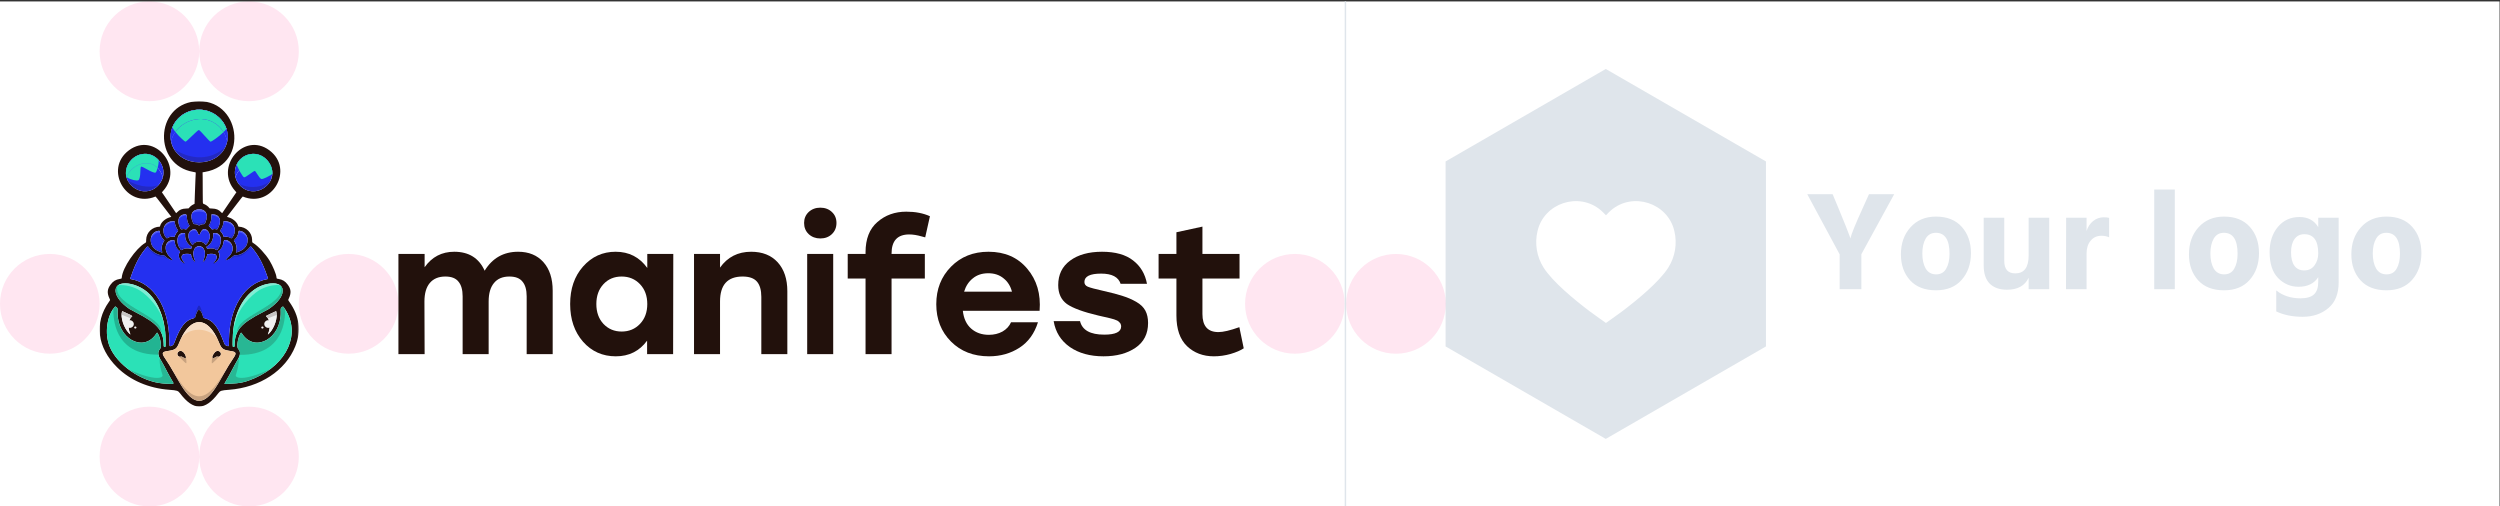 <svg width="1703" height="345" viewBox="0 0 1703 345" fill="none" xmlns="http://www.w3.org/2000/svg">
<rect x="0" y="0" width="1703" height="345" fill="#333333" stroke="none"/>
<rect width="1702.7" height="344" transform="translate(0 0.981)" fill="white"/>
<g clip-path="url(#clip0_3854_1495)">
<mask id="mask0_3854_1495" style="mask-type:luminance" maskUnits="userSpaceOnUse" x="67" y="68" width="137" height="210">
<path d="M203.556 68.932H67.852V277.031H203.556V68.932Z" fill="white"/>
</mask>
<g mask="url(#mask0_3854_1495)">
<path fill-rule="evenodd" clip-rule="evenodd" d="M132.835 69.078C105.345 71.79 104.377 112.545 131.695 117.106C132.932 117.313 133.324 117.421 133.353 117.565C133.373 117.669 133.274 119.724 133.132 122.132C132.99 124.54 132.811 129.276 132.734 132.655C132.658 136.034 132.568 138.818 132.535 138.843C132.502 138.867 132.056 139.092 131.543 139.345C130.583 139.817 129.319 140.855 128.812 141.589C128.527 142.001 128.527 142.001 126.778 142.058C124.017 142.148 122.334 142.824 120.806 144.456C120.382 144.909 119.995 145.229 119.943 145.17C119.891 145.11 118.298 142.76 116.402 139.948C114.506 137.135 112.354 133.969 111.618 132.91L110.282 130.986L111.066 130.116C125.694 113.886 105.24 89.442 87.847 102.367C70.535 115.232 86.051 142.22 105.957 133.864C106.039 133.83 107.517 135.681 109.454 138.244C111.3 140.685 113.605 143.695 114.577 144.933C115.549 146.171 116.426 147.307 116.527 147.459C116.733 147.77 116.799 147.725 115.686 148.031C112.598 148.88 109.688 151.446 109.111 153.827C109.035 154.14 108.911 154.397 108.835 154.4C103.618 154.538 99.626 158.418 99.569 163.405C99.55 165.101 99.55 165.101 98.84 165.524C92.373 169.367 83.6 182.26 82.974 188.841C82.882 189.814 82.918 189.782 81.638 190C78.751 190.494 77.064 191.538 75.286 193.932C73.034 196.964 72.826 199.571 74.543 203.251C75.125 204.498 75.157 204.277 74.198 205.631C64.058 219.935 66.17 236.721 79.813 250.244C88.735 259.09 101.26 264.481 115.302 265.522C120.664 265.919 121.277 266.123 122.658 267.943C131.739 279.919 139.576 279.919 148.657 267.943C150.038 266.123 150.651 265.919 156.013 265.522C177.002 263.967 194.562 252.446 201.144 235.91C205.34 225.371 204.008 215.366 197.114 205.621C196.158 204.269 196.19 204.496 196.772 203.251C198.489 199.571 198.281 196.964 196.029 193.932C194.251 191.538 192.564 190.494 189.676 190C188.396 189.782 188.434 189.814 188.341 188.841C188.136 186.683 185.829 181.145 183.628 177.525C180.923 173.076 175.669 167.422 172.475 165.524C171.765 165.101 171.765 165.101 171.746 163.405C171.689 158.418 167.697 154.538 162.48 154.4C162.404 154.397 162.28 154.14 162.204 153.827C161.627 151.446 158.717 148.88 155.629 148.031C154.516 147.725 154.582 147.77 154.788 147.459C154.888 147.307 155.766 146.171 156.738 144.933C157.71 143.695 160.015 140.685 161.861 138.244C163.798 135.681 165.276 133.83 165.358 133.864C185.264 142.22 200.78 115.232 183.468 102.367C166.075 89.442 145.621 113.886 160.249 130.116L161.033 130.986L159.697 132.91C158.961 133.969 156.809 137.135 154.913 139.948C153.017 142.76 151.424 145.11 151.372 145.17C151.32 145.229 150.933 144.909 150.509 144.456C148.981 142.824 147.298 142.148 144.537 142.058C142.788 142.001 142.788 142.001 142.507 141.595C141.772 140.532 140.076 139.324 138.705 138.886C138.09 138.69 138.09 138.69 138.105 131.471C138.113 127.5 138.092 122.705 138.059 120.815L137.999 117.378L139.62 117.107C170.345 111.968 163.853 66.018 132.835 69.078ZM132.08 75.027C121.539 76.934 114.612 86.694 116.503 96.246C116.639 96.935 116.821 97.622 117.051 98.306C122.559 114.675 148.756 114.675 154.263 98.306C154.496 97.615 154.68 96.923 154.818 96.233C157.231 84.135 145.41 72.615 132.08 75.027ZM96.688 104.992C88.903 106.433 84.296 114.343 86.216 121.05C86.585 122.34 87.195 123.585 88.07 124.731C94.263 132.839 105.415 132.021 110.009 123.122C110.411 122.343 110.719 121.549 110.938 120.751C113.26 112.308 105.759 103.312 96.688 104.992ZM170.443 104.999C162.677 106.388 158.653 113.977 160.387 120.739C160.966 122.999 162.189 125.167 164.13 126.98C169.714 132.195 178.316 131.183 183.245 124.731C184.121 123.583 184.728 122.356 185.097 121.094C187.491 112.915 179.859 103.314 170.443 104.999ZM134.351 142.749C130.551 143.421 129.324 146.943 131.345 151.376C131.947 152.696 131.947 152.696 132.871 152.705C133.701 152.714 133.89 152.763 134.726 153.186C135.657 153.657 135.657 153.657 136.589 153.186C137.425 152.763 137.614 152.714 138.444 152.705C139.368 152.696 139.368 152.696 139.969 151.376C142.449 145.932 139.754 141.795 134.351 142.749ZM124.603 146.234C121.49 147.065 120.591 150.848 122.566 154.812C123.384 156.453 123.222 156.324 124.212 156.12C124.853 155.987 125.207 155.973 125.647 156.063C127.09 156.357 126.913 156.405 127.525 155.556C127.829 155.134 128.334 154.575 128.648 154.312C129.219 153.835 129.219 153.835 128.843 153.253C127.815 151.666 127.382 150.143 127.285 147.766C127.212 145.977 126.687 145.677 124.603 146.234ZM144.03 147.752C143.933 150.144 143.502 151.663 142.472 153.253C142.096 153.835 142.096 153.835 142.667 154.312C142.981 154.575 143.486 155.134 143.79 155.556C144.402 156.405 144.225 156.357 145.668 156.063C146.108 155.973 146.462 155.987 147.103 156.12C148.093 156.324 147.931 156.453 148.749 154.812C151.057 150.179 149.548 146.265 145.388 146.095L144.1 146.043L144.03 147.752ZM116.082 150.896C111.429 152.102 109.776 157.68 112.921 161.56C113.67 162.485 113.62 162.469 114.369 162.021C115.534 161.324 116.847 161.1 118.379 161.336C118.934 161.422 118.934 161.422 119.074 160.869C119.31 159.94 120.005 158.728 120.76 157.93C121.477 157.171 121.477 157.171 120.988 156.527C119.922 155.122 118.974 152.438 118.965 150.799C118.964 150.643 116.771 150.718 116.082 150.896ZM152.35 150.799C152.341 152.438 151.393 155.122 150.327 156.527C149.838 157.171 149.838 157.171 150.555 157.93C151.309 158.728 152.004 159.94 152.241 160.869C152.381 161.422 152.381 161.422 152.936 161.336C154.468 161.1 155.781 161.324 156.946 162.021C157.695 162.469 157.645 162.485 158.394 161.56C161.015 158.326 160.234 153.173 156.876 151.545C155.434 150.846 152.352 150.338 152.35 150.799ZM131.001 156.474C127.733 157.98 127.436 161.654 130.244 165.854C131.107 167.145 131.107 167.145 131.444 166.62C133.233 163.827 138.082 163.827 139.871 166.62C140.358 167.38 142.317 164.483 142.815 162.268C143.703 158.314 139.808 154.292 137.605 156.89C137.137 157.443 136.562 158.458 136.334 159.132C135.894 160.438 135.421 160.438 134.981 159.132C134.629 158.088 133.887 156.962 133.209 156.444C132.728 156.076 131.838 156.088 131.001 156.474ZM107.796 157.276C101.858 158.049 100.773 166.501 106.148 170.115C107.292 170.884 110.558 172.241 110.558 171.947C110.558 171.929 110.45 171.496 110.318 170.984C109.755 168.803 110.343 166.059 111.742 164.34C112.117 163.879 112.117 163.879 111.175 162.894C109.78 161.434 109.024 159.865 108.816 157.993C108.718 157.11 108.774 157.149 107.796 157.276ZM162.614 157.298C162.59 157.37 162.514 157.816 162.444 158.289C162.165 160.167 161.496 161.492 160.089 162.95C159.195 163.876 159.195 163.876 159.572 164.338C160.972 166.059 161.56 168.803 160.997 170.984C160.865 171.496 160.757 171.929 160.757 171.947C160.757 172.241 164.023 170.884 165.167 170.115C169.929 166.913 169.846 159.942 165.02 157.713C164.224 157.346 162.685 157.08 162.614 157.298ZM124.201 158.809C120.424 159.348 119.654 165.487 122.846 169.611C123.122 169.968 123.385 170.313 123.429 170.377C123.477 170.446 123.697 170.366 123.97 170.18C125.508 169.129 127.37 168.901 130.182 169.418C130.275 169.436 130.785 168.179 130.703 168.132C127.645 166.383 125.9 163.277 126.076 159.897C126.127 158.917 126.127 158.917 125.698 158.846C125.463 158.807 125.188 158.76 125.089 158.742C124.99 158.723 124.591 158.754 124.201 158.809ZM146.165 158.744C146.099 158.762 145.852 158.808 145.617 158.847C145.188 158.917 145.188 158.917 145.239 159.897C145.415 163.277 143.67 166.383 140.612 168.132C140.53 168.179 141.04 169.436 141.133 169.418C143.945 168.901 145.807 169.129 147.345 170.18C147.618 170.366 147.838 170.446 147.886 170.377C147.93 170.313 148.193 169.968 148.469 169.611C150.815 166.58 151.101 161.442 149.024 159.632C148.381 159.072 146.788 158.577 146.165 158.744ZM116.539 163.719C111.91 164.953 111.586 171.287 115.944 175.342C119.094 178.273 116.018 177.586 112.587 174.592C111.656 173.781 111.656 173.781 110.947 173.854C108.052 174.154 103.591 171.618 101.213 168.321C100.664 167.56 100.664 167.56 100.315 167.964C95.37 173.688 92.556 178.813 89.351 187.929C88.558 190.186 88.55 190.01 89.452 190.18C104.851 193.074 115.012 209.32 115.329 231.553C115.398 236.409 115.275 236.118 116.981 235.485C118.023 235.099 118.234 234.806 119.084 232.562C122.978 222.29 126.256 218.218 131.748 216.827C132.884 216.54 132.851 216.561 132.948 216.05C133.168 214.89 134.402 211.858 134.847 211.385C135.92 210.244 137.718 212.627 138.367 216.05C138.464 216.561 138.431 216.54 139.567 216.827C145.059 218.218 148.337 222.29 152.231 232.562C153.081 234.806 153.292 235.099 154.334 235.485C156.04 236.118 155.917 236.409 155.986 231.553C156.303 209.319 166.463 193.074 181.863 190.18C182.765 190.01 182.757 190.186 181.964 187.929C178.759 178.813 175.945 173.688 171 167.964C170.651 167.56 170.651 167.56 170.102 168.321C167.724 171.618 163.263 174.154 160.368 173.854C159.659 173.781 159.659 173.781 158.728 174.592C155.297 177.586 152.221 178.273 155.371 175.342C158.516 172.416 159.309 169.395 157.741 166.323C156.498 163.888 152.663 162.429 152.419 164.298C152.03 167.287 150.836 169.587 149.039 170.812C148.515 171.169 148.515 171.169 148.962 171.968C149.988 173.808 149.481 176.199 147.681 178C146.159 179.524 144.936 179.624 146.333 178.11C148.166 176.125 148.038 173.704 146.07 173.126C144.893 172.779 141.182 172.926 141.182 173.319C141.182 174.212 139.989 176.959 139.281 177.696C138.402 178.61 138.218 178.214 138.823 176.71C140.676 172.105 139.132 167.714 135.657 167.714C132.183 167.714 130.639 172.105 132.492 176.71C133.097 178.214 132.913 178.61 132.034 177.696C131.326 176.959 130.133 174.212 130.133 173.319C130.133 172.926 126.422 172.779 125.245 173.126C123.277 173.704 123.149 176.125 124.982 178.11C126.379 179.624 125.156 179.524 123.634 178C121.834 176.199 121.327 173.808 122.353 171.968C122.8 171.169 122.8 171.169 122.276 170.812C120.48 169.589 119.285 167.287 118.896 164.306C118.833 163.815 118.765 163.678 118.56 163.623C118.138 163.511 117.141 163.558 116.539 163.719ZM83.435 193.157C76.349 194.271 77.415 202 85.548 208.476C88.13 210.532 88.177 210.561 92.304 212.667C107.522 220.43 111.519 225.202 111.519 235.602C111.519 236.318 112.032 236.537 112.75 236.127C112.879 236.052 112.859 231.077 112.718 228.419C112.058 215.933 107.006 204.262 99.764 198.492C94.974 194.675 88.088 192.425 83.435 193.157ZM184.235 193.117C171.093 194.503 161.101 206.954 158.899 224.688C158.549 227.51 158.301 235.976 158.565 236.127C159.283 236.537 159.796 236.318 159.796 235.602C159.796 225.199 163.791 220.432 179.011 212.667C183.139 210.561 183.185 210.532 185.767 208.476C195.514 200.716 194.646 192.02 184.235 193.117ZM78.288 209.006C72.76 214.973 71.131 227.297 74.708 236.089C79.729 248.43 96.157 259.903 110.618 261.169C117.172 261.742 118.659 261.644 118.033 260.678C117.005 259.096 113.481 252.675 111.423 248.634C110.889 247.587 110.062 246.118 109.584 245.364C107.436 241.985 107.278 239.531 109.086 237.617C110.157 236.484 109.484 231.124 107.866 227.884C107.065 226.28 107.12 226.297 106.359 227.438C97.597 240.569 79.722 230.521 80.084 212.668C80.139 209.944 80.139 209.943 79.381 209.341C78.496 208.639 78.599 208.67 78.288 209.006ZM191.908 209.349C191.175 209.944 191.175 209.944 191.231 212.668C191.593 230.521 173.718 240.569 164.956 227.438C164.195 226.297 164.25 226.28 163.449 227.884C161.831 231.124 161.158 236.484 162.229 237.617C164.037 239.531 163.879 241.985 161.731 245.364C161.253 246.118 160.426 247.587 159.892 248.634C157.834 252.675 154.31 259.096 153.282 260.678C152.652 261.651 152.475 261.604 156.166 261.432C163.862 261.077 167.064 260.375 173.306 257.665C195.878 247.874 205.057 227.072 194.106 210.529C192.752 208.483 192.885 208.556 191.908 209.349ZM83.124 212.217C81.96 216.043 84.264 223.252 87.832 226.951C88.94 228.098 89.007 228.104 88.564 227.03C86.785 222.7 87.437 217.332 89.949 215.629C90.414 215.313 89.566 214.784 86.3 213.355C85.54 213.022 84.555 212.57 84.111 212.35C83.152 211.875 83.225 211.885 83.124 212.217ZM187.357 212.272C187.027 212.442 186 212.919 185.075 213.331C181.507 214.92 180.886 215.304 181.364 215.627C183.878 217.332 184.531 222.698 182.751 227.03C182.308 228.104 182.375 228.098 183.483 226.951C187.051 223.252 189.355 216.043 188.191 212.217C188.091 211.89 188.096 211.89 187.357 212.272ZM134.236 219.568C129.641 220.381 125.34 225.312 122.004 233.591C120.332 237.743 119.463 238.344 113.921 239.178C110.274 239.728 110.034 240.607 112.54 244.228C114.352 246.848 116.565 250.464 118.903 254.626C123.081 262.067 124.622 264.534 126.747 267.184C134.074 276.328 140.337 274.829 148.106 262.071C149.636 259.559 149.827 259.23 152.412 254.626C154.75 250.464 156.963 246.848 158.775 244.228C161.281 240.607 161.041 239.728 157.394 239.178C151.852 238.344 150.983 237.743 149.311 233.591C145.289 223.611 139.869 218.568 134.236 219.568ZM122.027 239.25C120.905 239.828 120.5 240.941 121.023 242.009C121.437 242.856 122.578 243.279 123.28 242.845C123.473 242.726 123.619 242.769 124.209 243.128C126.319 244.404 127.123 244.158 126.467 242.431C125.467 239.798 123.581 238.448 122.027 239.25ZM147.223 239.303C145.936 239.951 144.289 242.72 144.693 243.561C144.985 244.166 145.559 244.064 147.106 243.128C147.696 242.769 147.842 242.726 148.035 242.845C148.737 243.279 149.878 242.856 150.292 242.009C151.187 240.18 149.114 238.35 147.223 239.303Z" fill="#22110C"/>
<path d="M146.166 158.744C146.099 158.762 145.852 158.808 145.617 158.847C145.188 158.917 145.188 158.917 145.239 159.897C145.415 163.277 143.67 166.383 140.612 168.132C140.53 168.179 141.04 169.435 141.133 169.418C143.945 168.901 145.807 169.129 147.345 170.18C147.618 170.366 147.838 170.446 147.886 170.377C147.93 170.312 148.193 169.968 148.469 169.611C150.815 166.58 151.101 161.442 149.024 159.632C148.381 159.072 146.788 158.577 146.166 158.744Z" fill="#2430F0"/>
<path d="M162.614 157.298C162.59 157.37 162.514 157.816 162.444 158.289C162.165 160.167 161.496 161.492 160.089 162.95C159.195 163.876 159.195 163.876 159.572 164.339C160.972 166.059 161.56 168.803 160.997 170.984C160.865 171.496 160.757 171.929 160.757 171.947C160.757 172.241 164.022 170.884 165.167 170.115C169.929 166.913 169.846 159.942 165.02 157.714C164.224 157.346 162.685 157.081 162.614 157.298Z" fill="#2430F0"/>
<path d="M152.35 150.799C152.341 152.437 151.393 155.122 150.327 156.527C149.838 157.171 149.838 157.171 150.555 157.93C151.309 158.728 152.004 159.94 152.241 160.869C152.381 161.422 152.381 161.422 152.936 161.336C154.467 161.099 155.78 161.324 156.945 162.021C157.695 162.469 157.645 162.485 158.394 161.56C161.015 158.326 160.234 153.173 156.876 151.545C155.434 150.846 152.352 150.338 152.35 150.799Z" fill="#2430F0"/>
<path d="M144.03 147.752C143.933 150.144 143.502 151.663 142.472 153.253C142.096 153.835 142.096 153.835 142.667 154.312C142.981 154.575 143.486 155.134 143.79 155.556C144.402 156.405 144.225 156.357 145.668 156.063C146.108 155.973 146.462 155.987 147.103 156.12C148.093 156.324 147.931 156.453 148.748 154.812C151.057 150.179 149.548 146.265 145.387 146.095L144.1 146.043L144.03 147.752Z" fill="#2430F0"/>
<path d="M134.351 142.75C130.551 143.421 129.324 146.943 131.345 151.376C131.947 152.696 131.947 152.696 132.871 152.705C133.701 152.714 133.89 152.763 134.726 153.186C135.657 153.657 135.657 153.657 136.589 153.186C137.425 152.763 137.614 152.714 138.444 152.705C139.367 152.696 139.367 152.696 139.969 151.376C142.449 145.932 139.754 141.795 134.351 142.75Z" fill="#2430F0"/>
<path d="M131.001 156.474C127.733 157.98 127.436 161.654 130.244 165.854C131.107 167.145 131.107 167.145 131.444 166.62C133.233 163.827 138.082 163.827 139.871 166.62C140.358 167.38 142.317 164.483 142.815 162.268C143.703 158.314 139.808 154.292 137.605 156.89C137.137 157.443 136.561 158.458 136.334 159.132C135.894 160.438 135.421 160.438 134.981 159.132C134.629 158.088 133.887 156.962 133.209 156.444C132.728 156.076 131.838 156.088 131.001 156.474Z" fill="#2430F0"/>
<path d="M124.201 158.809C120.424 159.348 119.654 165.487 122.846 169.611C123.122 169.968 123.385 170.313 123.429 170.377C123.477 170.446 123.697 170.366 123.97 170.18C125.508 169.129 127.37 168.901 130.182 169.418C130.275 169.436 130.785 168.179 130.703 168.132C127.645 166.383 125.9 163.277 126.076 159.897C126.127 158.917 126.127 158.917 125.698 158.846C125.463 158.807 125.188 158.76 125.089 158.742C124.99 158.723 124.59 158.754 124.201 158.809Z" fill="#2430F0"/>
<path d="M116.082 150.896C111.429 152.102 109.776 157.68 112.921 161.56C113.67 162.485 113.62 162.469 114.369 162.021C115.534 161.324 116.847 161.1 118.379 161.336C118.934 161.422 118.934 161.422 119.074 160.869C119.31 159.94 120.006 158.728 120.76 157.93C121.477 157.171 121.477 157.171 120.988 156.527C119.922 155.122 118.974 152.438 118.965 150.799C118.964 150.644 116.771 150.718 116.082 150.896Z" fill="#2430F0"/>
<path d="M124.603 146.234C121.49 147.065 120.591 150.848 122.567 154.812C123.384 156.453 123.222 156.324 124.212 156.12C124.853 155.987 125.207 155.973 125.647 156.063C127.09 156.358 126.913 156.405 127.525 155.556C127.829 155.134 128.334 154.575 128.648 154.312C129.219 153.835 129.219 153.835 128.843 153.253C127.815 151.667 127.382 150.143 127.285 147.766C127.212 145.977 126.687 145.677 124.603 146.234Z" fill="#2430F0"/>
<path d="M107.796 157.276C101.858 158.049 100.773 166.501 106.148 170.115C107.292 170.884 110.558 172.241 110.558 171.947C110.558 171.929 110.45 171.496 110.318 170.984C109.755 168.804 110.343 166.059 111.742 164.34C112.117 163.879 112.117 163.879 111.175 162.894C109.78 161.434 109.024 159.865 108.816 157.993C108.718 157.11 108.774 157.149 107.796 157.276Z" fill="#2430F0"/>
<path d="M184.235 193.117C171.093 194.503 161.101 206.954 158.899 224.688C158.549 227.51 158.301 235.976 158.565 236.127C159.283 236.537 159.796 236.318 159.796 235.602C159.796 225.199 163.791 220.432 179.011 212.667C183.139 210.561 183.185 210.532 185.767 208.476C195.514 200.716 194.646 192.02 184.235 193.117Z" fill="#2BE1B7"/>
<path d="M191.908 209.349C191.175 209.944 191.175 209.944 191.231 212.668C191.593 230.521 173.718 240.569 164.957 227.438C164.195 226.297 164.25 226.28 163.45 227.884C161.831 231.124 161.159 236.484 162.229 237.618C164.037 239.531 163.879 241.985 161.731 245.364C161.253 246.118 160.426 247.587 159.893 248.634C157.834 252.675 154.31 259.096 153.283 260.678C152.652 261.651 152.475 261.604 156.166 261.432C163.862 261.077 167.064 260.375 173.306 257.665C195.878 247.874 205.057 227.072 194.106 210.529C192.752 208.483 192.885 208.556 191.908 209.349Z" fill="#2BE1B7"/>
<path d="M78.288 209.006C72.76 214.973 71.131 227.297 74.708 236.088C79.729 248.43 96.157 259.903 110.618 261.169C117.171 261.742 118.659 261.644 118.032 260.678C117.005 259.096 113.481 252.675 111.422 248.634C110.889 247.587 110.062 246.118 109.584 245.364C107.436 241.985 107.278 239.531 109.086 237.617C110.156 236.483 109.484 231.124 107.865 227.883C107.065 226.28 107.12 226.297 106.358 227.437C97.597 240.569 79.722 230.521 80.084 212.668C80.139 209.943 80.139 209.943 79.381 209.341C78.496 208.639 78.599 208.67 78.288 209.006Z" fill="#2BE1B7"/>
<path d="M83.435 193.157C76.349 194.271 77.415 202 85.548 208.476C88.129 210.532 88.176 210.561 92.304 212.667C107.521 220.43 111.519 225.202 111.519 235.602C111.519 236.318 112.031 236.537 112.75 236.127C112.879 236.053 112.859 231.077 112.718 228.419C112.058 215.933 107.006 204.262 99.764 198.492C94.974 194.675 88.088 192.425 83.435 193.157Z" fill="#2BE1B7"/>
<path d="M116.539 163.719C111.91 164.953 111.586 171.287 115.944 175.342C119.094 178.273 116.018 177.586 112.586 174.593C111.656 173.781 111.656 173.781 110.947 173.854C108.052 174.154 103.591 171.618 101.213 168.321C100.664 167.56 100.664 167.56 100.315 167.964C95.37 173.688 92.556 178.813 89.351 187.929C88.558 190.186 88.55 190.01 89.452 190.18C104.851 193.074 115.012 209.32 115.329 231.553C115.398 236.409 115.275 236.118 116.981 235.486C118.022 235.099 118.233 234.806 119.084 232.562C122.978 222.29 126.256 218.218 131.748 216.827C132.884 216.54 132.851 216.561 132.948 216.05C133.168 214.89 134.402 211.858 134.847 211.385C135.92 210.244 137.718 212.627 138.366 216.05C138.464 216.561 138.43 216.54 139.567 216.827C145.059 218.218 148.337 222.29 152.23 232.562C153.081 234.806 153.292 235.099 154.334 235.486C156.04 236.118 155.917 236.409 155.986 231.553C156.303 209.319 166.463 193.074 181.863 190.18C182.765 190.01 182.757 190.186 181.964 187.929C178.759 178.813 175.945 173.688 171 167.964C170.651 167.56 170.651 167.56 170.102 168.321C167.724 171.618 163.263 174.154 160.367 173.854C159.659 173.781 159.659 173.781 158.728 174.593C155.297 177.586 152.221 178.273 155.371 175.342C158.515 172.416 159.309 169.395 157.74 166.323C156.498 163.888 152.663 162.429 152.419 164.298C152.03 167.288 150.836 169.587 149.039 170.812C148.515 171.169 148.515 171.169 148.962 171.968C149.988 173.808 149.481 176.199 147.681 178C146.159 179.524 144.936 179.624 146.333 178.11C148.166 176.125 148.038 173.704 146.07 173.126C144.893 172.78 141.182 172.926 141.182 173.319C141.182 174.212 139.989 176.959 139.28 177.696C138.402 178.611 138.218 178.214 138.823 176.711C140.676 172.105 139.131 167.714 135.657 167.714C132.183 167.714 130.638 172.105 132.492 176.711C133.097 178.214 132.913 178.611 132.034 177.696C131.326 176.959 130.133 174.212 130.133 173.319C130.133 172.926 126.422 172.78 125.245 173.126C123.277 173.704 123.149 176.125 124.982 178.11C126.379 179.624 125.156 179.524 123.633 178C121.834 176.199 121.326 173.808 122.353 171.968C122.8 171.169 122.8 171.169 122.276 170.812C120.48 169.589 119.285 167.287 118.896 164.306C118.833 163.816 118.765 163.678 118.56 163.624C118.138 163.511 117.14 163.558 116.539 163.719Z" fill="#2430F0"/>
<path fill-rule="evenodd" clip-rule="evenodd" d="M134.236 219.568C129.641 220.381 125.34 225.312 122.004 233.591C120.332 237.743 119.462 238.344 113.921 239.178C110.274 239.728 110.034 240.607 112.54 244.228C114.352 246.848 116.565 250.464 118.903 254.626C123.08 262.067 124.622 264.534 126.747 267.185C134.074 276.328 140.337 274.829 148.106 262.071C149.636 259.559 149.827 259.23 152.412 254.626C154.75 250.464 156.963 246.848 158.775 244.228C161.281 240.607 161.041 239.728 157.394 239.178C151.852 238.344 150.983 237.743 149.311 233.591C145.289 223.611 139.869 218.568 134.236 219.568ZM121.023 242.009C120.5 240.941 120.905 239.828 122.027 239.25C123.581 238.448 125.467 239.798 126.467 242.431C127.123 244.158 126.319 244.404 124.209 243.128C123.619 242.769 123.473 242.727 123.28 242.845C122.578 243.279 121.437 242.856 121.023 242.009ZM144.693 243.561C144.289 242.72 145.936 239.951 147.223 239.304C149.114 238.35 151.187 240.181 150.292 242.009C149.878 242.856 148.737 243.279 148.035 242.845C147.842 242.727 147.696 242.769 147.106 243.128C145.559 244.064 144.985 244.166 144.693 243.561Z" fill="#F2C79C"/>
<path fill-rule="evenodd" clip-rule="evenodd" d="M110.938 120.751C109.34 114.789 104.363 110.093 97.6 111.345C92.233 112.339 87.465 116.422 86.216 121.05C86.585 122.34 87.195 123.585 88.071 124.731C94.263 132.839 105.415 132.021 110.009 123.121C110.411 122.343 110.719 121.549 110.938 120.751Z" fill="#2430F0"/>
<path fill-rule="evenodd" clip-rule="evenodd" d="M117.052 98.306C116.821 97.622 116.639 96.935 116.503 96.246C117.902 89.078 124.816 82.859 132.992 81.38C143.935 79.401 152.948 86.824 154.818 96.233C154.68 96.923 154.496 97.615 154.264 98.306C148.756 114.675 122.559 114.675 117.052 98.306Z" fill="#2430F0"/>
<path d="M170.443 104.999C162.677 106.388 158.653 113.977 160.387 120.739C161.534 116.207 166.017 112.307 171.355 111.352C178.352 110.1 183.453 115.096 185.098 121.095C187.491 112.915 179.859 103.314 170.443 104.999Z" fill="#2430F0"/>
<path d="M116.503 96.246C117.902 89.078 124.816 82.859 132.992 81.38C143.935 79.4 152.948 86.823 154.818 96.233C157.231 84.135 145.41 72.615 132.08 75.027C121.539 76.933 114.612 86.694 116.503 96.246Z" fill="#2430F0"/>
<path d="M97.6 111.345C104.363 110.093 109.34 114.789 110.938 120.751C113.26 112.308 105.759 103.312 96.688 104.992C88.903 106.434 84.296 114.343 86.216 121.05C87.465 116.422 92.233 112.339 97.6 111.345Z" fill="#2430F0"/>
<path d="M164.13 126.98C169.714 132.195 178.316 131.183 183.244 124.731C184.12 123.583 184.728 122.356 185.097 121.095C183.453 115.096 178.352 110.1 171.355 111.352C166.016 112.307 161.534 116.207 160.387 120.739C160.966 122.999 162.189 125.167 164.13 126.98Z" fill="#2430F0"/>
<path fill-rule="evenodd" clip-rule="evenodd" d="M119.405 89.788C122.46 85.587 127.439 82.386 133.002 81.38C141.328 79.874 148.536 83.81 152.331 89.923C153.055 89.202 153.717 88.47 154.263 87.752C151.44 79.381 142.199 73.198 132.09 75.027C125.106 76.29 119.709 81.001 117.411 86.815C117.908 87.763 118.61 88.781 119.405 89.788Z" fill="#F2C79C"/>
<path d="M119.406 89.788C122.118 93.222 125.915 96.529 126.372 96.529C126.719 96.529 128.633 94.688 130.621 92.776C132.769 90.71 135.003 88.562 135.439 88.562C135.86 88.562 137.661 90.554 139.462 92.546C141.264 94.537 143.065 96.529 143.485 96.529C144.021 96.529 148.882 93.36 152.332 89.923C148.536 83.81 141.328 79.874 133.003 81.38C127.439 82.386 122.461 85.587 119.406 89.788Z" fill="#2BE1B7"/>
<path d="M86.28 120.715C87.663 116.226 92.33 112.315 97.567 111.345C101.571 110.604 104.949 111.948 107.37 114.404C107.82 112.757 108.146 110.79 108.108 109.139C105.39 106.006 101.221 104.147 96.655 104.992C89.054 106.399 84.482 113.973 86.058 120.573C86.13 120.621 86.205 120.668 86.28 120.715Z" fill="#2BE1B7"/>
<path d="M86.28 120.715C89.225 122.556 93.239 123.36 94.297 122.75C95.116 122.277 95.495 119.891 95.584 117.434C95.652 115.567 95.713 113.896 96.076 113.587C96.477 113.247 98.423 114.355 100.485 115.529C102.745 116.816 105.297 117.938 105.957 117.565C106.428 117.298 106.893 116.153 107.37 114.404C104.949 111.947 101.57 110.604 97.566 111.345C92.33 112.315 87.663 116.226 86.28 120.715Z" fill="#2BE1B7"/>
<path fill-rule="evenodd" clip-rule="evenodd" d="M161.28 112.226C161.46 113.534 165.243 120.55 166.264 120.788C166.817 120.917 168.708 119.581 170.44 118.357C171.907 117.321 173.259 116.366 173.59 116.447C173.891 116.522 174.465 117.418 175.137 118.465C176.071 119.923 177.195 121.675 178.033 121.917C179.119 122.231 183.445 119.978 185.562 118.467C185.889 111.011 178.895 103.492 170.475 104.999C166.078 105.785 162.88 108.56 161.248 112.046C161.261 112.101 161.271 112.161 161.28 112.226Z" fill="#2BE1B7"/>
<path d="M187.357 212.272C187.027 212.442 186 212.919 185.075 213.331C181.507 214.92 180.886 215.304 181.364 215.627C183.878 217.332 184.531 222.698 182.751 227.03C182.308 228.104 182.375 228.098 183.483 226.951C187.051 223.252 189.355 216.043 188.191 212.217C188.091 211.89 188.096 211.89 187.357 212.272Z" fill="#F1F1F1"/>
<path d="M83.124 212.217C81.96 216.043 84.264 223.252 87.832 226.951C88.94 228.098 89.007 228.104 88.564 227.03C86.785 222.7 87.437 217.332 89.949 215.629C90.414 215.313 89.566 214.784 86.3 213.355C85.54 213.022 84.555 212.57 84.111 212.35C83.152 211.875 83.225 211.885 83.124 212.217Z" fill="#F1F1F1"/>
<path d="M179.537 223.112C179.537 222.719 179.188 222.399 178.757 222.399C178.326 222.399 177.976 222.719 177.976 223.112C177.976 223.507 178.326 223.826 178.757 223.826C179.188 223.826 179.537 223.507 179.537 223.112Z" fill="#F1F1F1"/>
<path opacity="0.2" fill-rule="evenodd" clip-rule="evenodd" d="M153.748 99.656C147.066 107.024 133.786 111.079 118.612 101.696C126.115 114.19 147.786 113.51 153.748 99.656ZM108.094 125.972C101.061 128.885 91.513 125.903 86.848 122.727C87.176 123.42 87.582 124.09 88.071 124.731C93.521 131.866 102.813 132.088 108.094 125.972ZM184.332 123.013C180.288 126.778 172.101 129.455 162.538 125.21C163.002 125.828 163.532 126.421 164.13 126.98C169.714 132.195 178.316 131.183 183.245 124.731C183.669 124.175 184.03 123.601 184.332 123.013Z" fill="#22110C"/>
<path d="M116.503 96.246C117.902 89.078 124.816 82.859 132.992 81.38C143.935 79.4 152.948 86.823 154.818 96.233C157.231 84.135 145.41 72.615 132.08 75.027C121.539 76.933 114.612 86.694 116.503 96.246Z" fill="#2430F0"/>
<path fill-rule="evenodd" clip-rule="evenodd" d="M119.405 89.788C122.46 85.587 127.439 82.386 133.002 81.38C141.328 79.874 148.536 83.81 152.331 89.923C153.055 89.202 153.717 88.47 154.263 87.752C151.44 79.381 142.199 73.198 132.09 75.027C125.106 76.29 119.709 81.001 117.411 86.814C117.908 87.763 118.61 88.781 119.405 89.788Z" fill="#2BE1B7"/>
<g opacity="0.2">
<g style="mix-blend-mode:hard-light">
<path fill-rule="evenodd" clip-rule="evenodd" d="M140.473 145.328C139.595 143.298 137.406 142.21 134.351 142.75C132.547 143.068 131.323 144.03 130.751 145.426C131.955 144.441 134.085 144.12 135.674 144.086C137.21 144.119 139.25 144.42 140.473 145.328ZM127.099 146.614C125.611 146.84 122.893 147.557 121.712 149.206C122.106 147.732 123.095 146.637 124.603 146.234C126.113 145.831 126.805 145.877 127.099 146.614ZM118.983 151.19C118.972 151.054 118.966 150.923 118.965 150.799C118.964 150.643 116.771 150.718 116.082 150.896C113.724 151.508 112.136 153.242 111.553 155.308C113.13 153.1 116.067 151.259 118.983 151.19ZM102.677 163.22C103.374 160.873 105.971 158.424 108.083 158.424C108.381 158.424 108.641 158.407 108.867 158.378C108.848 158.251 108.831 158.123 108.816 157.993C108.811 157.949 108.807 157.908 108.802 157.869C108.765 157.522 108.746 157.343 108.646 157.263C108.539 157.178 108.342 157.204 107.934 157.258C107.89 157.264 107.844 157.27 107.796 157.276C104.61 157.691 102.821 160.317 102.677 163.22ZM134.34 157.784C133.115 156.842 131.303 156.47 128.758 158.578C129.188 157.685 129.937 156.964 131.001 156.474C131.838 156.088 132.728 156.076 133.209 156.444C133.593 156.738 133.998 157.226 134.34 157.784ZM142.216 158.282C141.117 156.276 139.015 155.228 137.605 156.89C137.4 157.133 137.174 157.464 136.966 157.817C138.131 156.899 139.838 156.487 142.216 158.282ZM126.096 159.473C126.114 158.915 126.053 158.905 125.698 158.846C125.463 158.807 125.188 158.76 125.089 158.742C124.99 158.723 124.59 158.754 124.201 158.809C122.346 159.074 121.216 160.69 120.925 162.754C121.659 160.392 124.428 159.289 126.096 159.473ZM152.488 164.027C153.065 162.588 156.564 164.018 157.741 166.323C158.068 166.963 158.292 167.602 158.414 168.237C157.512 165.728 154.673 164.578 152.488 164.027ZM141.179 173.402C141.181 173.373 141.182 173.345 141.182 173.319C141.182 172.926 144.893 172.779 146.07 173.126C146.628 173.29 147.038 173.601 147.297 174.01C146.171 173.025 143.72 173.208 141.179 173.402ZM132.649 169.334C133.332 168.327 134.36 167.714 135.658 167.714C136.93 167.714 137.944 168.304 138.627 169.277C137.777 168.62 136.612 168.283 135.674 168.196C134.709 168.285 133.505 168.64 132.649 169.334ZM123.976 174.078C124.233 173.636 124.656 173.299 125.245 173.126C126.422 172.779 130.133 172.926 130.133 173.319C130.133 173.344 130.134 173.371 130.136 173.399C127.549 173.202 125.062 173.021 123.976 174.078ZM118.852 164.029C116.618 164.593 113.704 165.784 112.875 168.412C113.009 166.194 114.245 164.33 116.539 163.719C117.141 163.558 118.138 163.511 118.56 163.624C118.72 163.666 118.796 163.759 118.852 164.029ZM149.634 149.205C149.127 147.386 147.649 146.188 145.387 146.095L144.1 146.043L144.078 146.589C145.519 146.785 148.406 147.491 149.634 149.205ZM159.725 155.213C159.306 153.623 158.334 152.252 156.876 151.545C155.434 150.846 152.352 150.338 152.35 150.799C152.349 150.923 152.343 151.054 152.332 151.189C155.217 151.245 158.126 153.039 159.725 155.213ZM168.68 163.252C167.997 160.895 165.386 158.424 163.265 158.424C162.945 158.424 162.668 158.405 162.431 158.372C162.435 158.345 162.44 158.317 162.444 158.289C162.514 157.816 162.59 157.37 162.614 157.298C162.685 157.081 164.224 157.346 165.02 157.714C167.334 158.782 168.558 160.941 168.68 163.252ZM150.353 162.549C150.195 161.322 149.756 160.27 149.024 159.632C148.381 159.072 146.788 158.577 146.165 158.744C146.099 158.762 145.852 158.808 145.617 158.847C145.261 158.905 145.2 158.915 145.219 159.476C146.835 159.281 149.521 160.313 150.353 162.549Z" fill="white"/>
</g>
</g>
<g style="mix-blend-mode:hard-light">
<path fill-rule="evenodd" clip-rule="evenodd" d="M190.593 194.18C185.861 193.828 180.342 195.381 176.355 197.844C170.771 201.293 162.184 210.449 160.383 219.307C159.884 221.757 159.511 222.56 159.234 222.384C161.985 205.881 171.671 194.442 184.235 193.117C187.068 192.819 189.195 193.246 190.593 194.18Z" fill="white" fill-opacity="0.4"/>
</g>
<g style="mix-blend-mode:hard-light">
<path fill-rule="evenodd" clip-rule="evenodd" d="M80.477 194.293C85.332 193.762 91.142 195.34 95.293 197.904C100.877 201.352 109.464 210.508 111.265 219.366C111.548 220.757 111.79 221.615 111.997 222.067C110.252 212.089 105.759 203.269 99.764 198.492C94.974 194.675 88.088 192.425 83.435 193.157C82.206 193.35 81.222 193.743 80.477 194.293Z" fill="white" fill-opacity="0.4"/>
</g>
<g style="mix-blend-mode:hard-light">
<path fill-rule="evenodd" clip-rule="evenodd" d="M123.816 229.606C127.743 225.329 132.774 224.599 135.464 224.599C138.257 224.599 143.795 225.493 147.793 230.192C143.976 222.481 139.188 218.689 134.236 219.568C130.435 220.241 126.835 223.732 123.816 229.606Z" fill="white" fill-opacity="0.4"/>
</g>
<path opacity="0.2" fill-rule="evenodd" clip-rule="evenodd" d="M188.496 214.521C186.7 215.287 184.69 216.066 182.518 216.846C182.193 216.343 181.808 215.928 181.364 215.627C180.887 215.304 181.507 214.92 185.076 213.331C186 212.919 187.027 212.442 187.357 212.272L187.37 212.265C187.828 212.028 187.995 211.941 188.082 211.992C188.131 212.021 188.154 212.095 188.19 212.212L188.191 212.217C188.396 212.893 188.494 213.673 188.496 214.521ZM82.822 214.325C84.637 215.139 86.661 215.962 88.837 216.786C89.153 216.311 89.525 215.916 89.95 215.629C90.414 215.313 89.566 214.784 86.3 213.355C85.541 213.022 84.556 212.57 84.112 212.35C84.05 212.319 83.992 212.291 83.939 212.265C83.455 212.025 83.295 211.944 83.22 211.993C83.182 212.017 83.166 212.073 83.142 212.158C83.137 212.175 83.131 212.196 83.124 212.217C82.935 212.84 82.837 213.554 82.822 214.325Z" fill="#22110C"/>
<path opacity="0.2" fill-rule="evenodd" clip-rule="evenodd" d="M108.789 243.979C108.406 248.061 109.818 252.622 110.47 254.728C110.581 255.087 110.67 255.374 110.725 255.575C111.19 257.304 106.133 260.037 87.584 251.666C94.433 256.828 102.812 260.485 110.618 261.169C117.172 261.742 118.659 261.644 118.032 260.678C117.005 259.096 113.481 252.675 111.423 248.634C110.889 247.587 110.062 246.118 109.584 245.364C109.279 244.886 109.014 244.423 108.789 243.979Z" fill="#22110C"/>
<path opacity="0.2" fill-rule="evenodd" clip-rule="evenodd" d="M183.844 251.628C165.229 260.043 160.157 257.306 160.623 255.576C160.677 255.374 160.766 255.087 160.877 254.728C161.532 252.613 162.954 248.018 162.553 243.926C162.323 244.385 162.049 244.865 161.731 245.364C161.253 246.118 160.426 247.587 159.893 248.634C157.834 252.675 154.311 259.096 153.283 260.678C153.054 261.031 152.885 261.249 152.938 261.377C153.032 261.6 153.813 261.542 156.166 261.432C163.862 261.077 167.064 260.375 173.306 257.665C177.237 255.96 180.762 253.921 183.844 251.628Z" fill="#22110C"/>
<path opacity="0.2" fill-rule="evenodd" clip-rule="evenodd" d="M117.853 252.779C121.911 259.277 123.555 261.617 125.774 264.116C133.89 273.268 140.827 271.767 149.432 258.999C151.044 256.61 151.314 256.193 153.8 252.193C153.344 252.979 152.88 253.792 152.412 254.626C149.827 259.23 149.636 259.559 148.106 262.071C140.337 274.829 134.074 276.328 126.747 267.184C124.622 264.534 123.08 262.067 118.903 254.626C118.549 253.998 118.199 253.382 117.853 252.779Z" fill="#22110C"/>
<path d="M135.584 208.13C134.082 208.13 132.161 218.712 131.32 218.712L129.579 220.318L135.584 218.712L142.489 220.734C141.748 220.061 140.159 218.712 139.727 218.712C139.186 218.712 137.085 208.13 135.584 208.13Z" fill="black" fill-opacity="0.2"/>
<path d="M125.616 179.709C124.775 179.709 121.953 177.747 121.953 174.834C122.353 174.101 123.154 172.955 123.154 174.239C123.154 175.845 124.955 177.926 125.436 178.401C125.916 178.877 126.457 179.709 125.616 179.709Z" fill="black" fill-opacity="0.2"/>
<path d="M109.524 174.834C106.101 174.834 101.658 170.375 99.376 167.342L100.757 166.153L103.879 170.612L110.965 172.693L112.346 170.434C112.686 170.949 113.487 172.194 113.967 173.05C114.568 174.12 116.129 174.953 117.39 176.736C118.651 178.52 113.847 176.32 113.247 176.023C112.766 175.785 111.726 175.052 111.265 174.715C111.265 174.755 110.917 174.834 109.524 174.834Z" fill="black" fill-opacity="0.2"/>
<path d="M120.272 169.423C118.891 167.699 119.371 165.677 119.131 163.953L123.034 170.969L122.734 171.504L122.726 171.5C122.34 171.299 121.369 170.793 120.272 169.423Z" fill="black" fill-opacity="0.2"/>
<path d="M132.581 178.639C131.32 178.342 130.18 175.428 130.18 173.228L131.38 172.693L132.161 175.785C132.401 176.737 133.842 178.936 132.581 178.639Z" fill="black" fill-opacity="0.2"/>
<path d="M145.611 179.709C146.452 179.709 149.274 177.747 149.274 174.834C148.874 174.101 148.073 172.955 148.073 174.239C148.073 175.845 146.272 177.926 145.791 178.401C145.311 178.877 144.771 179.709 145.611 179.709Z" fill="black" fill-opacity="0.2"/>
<path d="M161.703 174.834C165.126 174.834 169.569 170.375 171.851 167.342L170.47 166.153L167.348 170.612L160.262 172.693L158.881 170.434C158.541 170.949 157.741 172.194 157.26 173.05C156.66 174.12 155.099 174.953 153.838 176.736C152.577 178.52 157.38 176.32 157.981 176.023C158.461 175.785 159.502 175.052 159.962 174.715C159.962 174.755 160.31 174.834 161.703 174.834Z" fill="black" fill-opacity="0.2"/>
<path d="M150.955 169.423C152.336 167.699 151.856 165.677 152.096 163.953L148.193 170.969L148.494 171.504L148.501 171.5C148.887 171.299 149.858 170.793 150.955 169.423Z" fill="black" fill-opacity="0.2"/>
<path d="M138.586 178.698C139.847 178.401 141.048 175.428 141.048 173.228L139.847 172.693L139.066 175.785C138.826 176.736 137.325 178.996 138.586 178.698Z" fill="black" fill-opacity="0.2"/>
<path opacity="0.2" d="M121.376 242.376C120.956 242.376 122.277 241.722 121.857 240.592C122.857 240.176 124.427 240.605 125.58 241.603C127.021 242.852 127.021 245.944 126.961 247.252C126.901 248.56 121.797 242.376 121.376 242.376Z" fill="#22110C"/>
<path opacity="0.2" d="M149.856 242.416C150.277 242.416 148.956 241.762 149.376 240.633C148.375 240.217 146.806 240.645 145.653 241.643C144.212 242.892 144.212 245.984 144.272 247.292C144.332 248.6 149.436 242.416 149.856 242.416Z" fill="#22110C"/>
<path opacity="0.2" fill-rule="evenodd" clip-rule="evenodd" d="M95.35 212.204C102.659 216.534 109.764 220.742 109.764 225.966C109.764 226.134 109.761 226.302 109.756 226.465C107.38 221.537 102.227 217.742 92.279 212.667C88.151 210.561 88.105 210.532 85.523 208.476C79.191 203.434 77.142 197.632 79.891 194.784C78.042 201.951 86.834 207.16 95.35 212.204Z" fill="#22110C"/>
<path opacity="0.2" fill-rule="evenodd" clip-rule="evenodd" d="M80.005 194.579L79.949 194.799C79.032 198.351 80.749 201.424 83.774 204.248C86.8 207.07 91.121 209.629 95.38 212.153L95.384 212.155C99.036 214.319 102.643 216.455 105.336 218.706C108.029 220.955 109.824 223.327 109.824 225.966C109.824 226.136 109.821 226.302 109.816 226.465L109.702 226.488C107.335 221.583 102.2 217.795 92.252 212.719C90.189 211.666 89.142 211.131 88.29 210.602C87.435 210.073 86.775 209.55 85.485 208.522C82.313 205.997 80.21 203.278 79.246 200.829C78.281 198.38 78.451 196.19 79.847 194.743L80.005 194.579ZM79.357 200.786C80.313 203.211 82.4 205.913 85.56 208.43C86.852 209.458 87.506 209.977 88.353 210.502C89.201 211.028 90.242 211.561 92.307 212.614C102.106 217.612 107.27 221.379 109.702 226.219C109.703 226.134 109.704 226.051 109.704 225.966C109.704 223.384 107.946 221.04 105.259 218.795C102.574 216.553 98.975 214.421 95.319 212.255L95.315 212.253C91.06 209.732 86.728 207.167 83.692 204.333C80.719 201.559 78.974 198.516 79.777 194.997C78.57 196.398 78.44 198.458 79.357 200.786Z" fill="#22110C"/>
<path opacity="0.2" fill-rule="evenodd" clip-rule="evenodd" d="M176.058 212.204C168.749 216.534 161.643 220.742 161.643 225.966C161.643 226.04 161.644 226.115 161.645 226.187C164.079 221.394 169.223 217.646 178.986 212.667C183.114 210.561 183.16 210.532 185.742 208.476C192.073 203.435 193.926 198.001 191.595 195.11C193.098 202.111 184.444 207.237 176.058 212.204Z" fill="#22110C"/>
<path opacity="0.2" fill-rule="evenodd" clip-rule="evenodd" d="M191.972 201.009C191.004 203.371 188.95 205.998 185.78 208.522C184.489 209.55 183.829 210.073 182.975 210.603C182.122 211.131 181.076 211.666 179.013 212.72C169.25 217.699 164.123 221.441 161.699 226.214L161.585 226.189C161.584 226.115 161.583 226.04 161.583 225.966C161.583 223.326 163.378 220.955 166.071 218.706C168.765 216.455 172.372 214.319 176.024 212.155L176.027 212.153C180.222 209.669 184.476 207.148 187.494 204.376C190.513 201.604 192.28 198.592 191.536 195.123L191.641 195.073C192.825 196.541 192.939 198.648 191.972 201.009ZM191.704 195.354C192.704 196.765 192.774 198.737 191.861 200.964C190.903 203.302 188.865 205.913 185.704 208.43C184.413 209.458 183.759 209.977 182.912 210.502C182.064 211.028 181.023 211.561 178.958 212.614C169.343 217.519 164.192 221.235 161.704 225.945C161.714 223.369 163.469 221.033 166.149 218.795C168.834 216.553 172.433 214.421 176.089 212.255L176.093 212.253C180.283 209.771 184.547 207.245 187.575 204.463C190.532 201.748 192.323 198.776 191.704 195.354Z" fill="#22110C"/>
<g style="mix-blend-mode:multiply">
<path fill-rule="evenodd" clip-rule="evenodd" d="M77.21 210.282C77.137 216.175 77.363 241.603 107.542 241.603C107.666 241.603 107.789 241.603 107.911 241.603C107.62 240.038 108.005 238.734 109.061 237.617C110.132 236.484 109.459 231.124 107.841 227.884C107.412 227.024 107.229 226.631 107.034 226.624C106.865 226.62 106.687 226.907 106.334 227.438C97.572 240.569 79.697 230.521 80.059 212.668C80.114 209.943 80.114 209.943 79.356 209.341C78.804 208.903 78.636 208.751 78.513 208.779C78.438 208.797 78.38 208.88 78.263 209.006C77.894 209.405 77.543 209.831 77.21 210.282Z" fill="black" fill-opacity="0.2"/>
</g>
<path opacity="0.2" fill-rule="evenodd" clip-rule="evenodd" d="M194.251 210.788C194.297 217.326 193.474 241.722 163.914 241.722C163.718 241.722 163.524 241.722 163.332 241.72C163.665 240.104 163.287 238.764 162.204 237.618C161.134 236.484 161.806 231.124 163.425 227.884C163.853 227.024 164.037 226.631 164.231 226.624C164.4 226.62 164.578 226.907 164.932 227.438C173.693 240.569 191.568 230.521 191.207 212.668C191.167 210.731 191.155 210.171 191.416 209.796C191.521 209.643 191.671 209.521 191.884 209.349C192.28 209.027 192.494 208.824 192.698 208.833C192.997 208.846 193.276 209.313 194.08 210.529C194.138 210.615 194.195 210.702 194.251 210.788Z" fill="#22110C"/>
<path opacity="0.2" fill-rule="evenodd" clip-rule="evenodd" d="M130.407 146.641C130.226 147.994 130.516 149.613 131.32 151.376C131.922 152.696 131.922 152.696 132.846 152.705C133.676 152.714 133.864 152.763 134.701 153.186C135.632 153.657 135.632 153.657 136.563 153.186C137.4 152.763 137.588 152.714 138.418 152.705C139.342 152.696 139.342 152.696 139.944 151.376C140.747 149.612 141.008 147.985 140.808 146.624C140.41 148.825 139.491 151.703 137.43 151.943C136.538 152.129 135.918 152.141 135.703 152.123L135.689 152.121H135.523H135.509C135.294 152.139 134.674 152.129 133.782 151.943C131.727 151.704 130.807 148.84 130.407 146.641ZM142.447 153.253C143.477 151.663 143.907 150.144 144.005 147.752L144.056 146.496C144.451 148.65 144.346 151.666 142.54 154.227C142.072 153.833 142.094 153.798 142.447 153.253ZM149.785 151.228C149.702 152.327 149.356 153.543 148.723 154.812C148.655 154.948 148.594 155.072 148.539 155.185C148.199 155.874 148.066 156.144 147.861 156.216C147.73 156.263 147.568 156.227 147.302 156.168C147.234 156.153 147.16 156.137 147.078 156.12C146.437 155.987 146.083 155.973 145.643 156.063C145.528 156.087 145.423 156.109 145.327 156.129C145.306 156.133 145.287 156.137 145.267 156.141C145.345 155.906 145.958 155.713 146.582 155.517C147.169 155.333 147.766 155.146 147.938 154.916C148.794 153.774 149.447 152.623 149.785 151.228ZM152.324 150.799C152.316 152.437 151.368 155.122 150.302 156.527C149.846 157.127 149.815 157.168 150.394 157.785C151.621 156.029 152.899 152.571 152.415 150.688C152.357 150.715 152.325 150.752 152.324 150.799ZM159.902 156.363C159.745 157.369 159.184 159.487 158.326 160.386C157.306 161.456 156.885 161.575 156.045 161.218C155.545 161.006 154.815 161.109 154.284 161.25C155.248 161.286 156.119 161.541 156.92 162.021L156.946 162.036L156.991 162.063C157.282 162.238 157.444 162.335 157.591 162.317C157.775 162.295 157.936 162.096 158.298 161.648L158.334 161.604L158.369 161.56C159.585 160.06 160.069 158.146 159.902 156.363ZM168.616 162.8C168.404 164.46 167.799 167.411 165.472 169.364C163.282 171.201 161.629 171.326 161.269 168.71C161.234 168.457 161.185 168.323 161.127 168.284C161.235 169.207 161.19 170.138 160.972 170.984C160.839 171.496 160.731 171.929 160.731 171.947C160.731 172.241 163.997 170.884 165.141 170.115C167.77 168.347 168.922 165.432 168.616 162.8ZM162.408 158.356C162.124 160.198 161.454 161.509 160.064 162.95C159.17 163.876 159.17 163.876 159.546 164.339C159.586 164.388 159.626 164.438 159.665 164.49C160.862 163.285 162.195 160.985 162.408 158.356ZM150.39 163.932C150.168 165.19 149.802 166.567 149.259 167.223C148.179 168.532 146.737 168.888 145.597 168.71C145.023 168.62 144.072 168.87 143.241 169.162C144.927 169.091 146.208 169.42 147.32 170.18C147.592 170.366 147.813 170.446 147.86 170.377C147.905 170.313 148.167 169.968 148.444 169.612C149.665 168.033 150.328 165.885 150.39 163.932ZM140.697 168.58C142.425 167.677 145.196 165.262 145.162 161.419C144.827 164.192 143.178 166.649 140.586 168.133C140.555 168.15 140.611 168.346 140.697 168.58ZM142.887 161.677C142.354 163.236 141.167 165.687 139.292 165.023C137.611 164.429 136.59 164.31 135.749 164.31C135.695 164.31 135.648 164.315 135.606 164.325C135.564 164.315 135.517 164.31 135.463 164.31C134.622 164.31 133.602 164.429 131.92 165.023C130.228 165.622 129.097 163.684 128.5 162.155C128.778 163.305 129.35 164.555 130.219 165.854C130.763 166.668 130.964 166.969 131.123 166.949C131.216 166.937 131.294 166.814 131.418 166.62C133.207 163.827 138.057 163.827 139.846 166.62C140.332 167.38 142.292 164.483 142.789 162.268C142.834 162.071 142.866 161.874 142.887 161.677ZM120.825 163.946C120.845 165.816 121.488 167.889 122.821 169.612C123.097 169.968 123.359 170.313 123.404 170.377C123.452 170.446 123.672 170.366 123.944 170.18C125.043 169.429 126.307 169.098 127.965 169.159C127.135 168.869 126.187 168.621 125.616 168.71C124.475 168.888 123.034 168.532 121.953 167.223C121.412 166.569 121.047 165.2 120.825 163.946ZM126.063 161.023C125.825 165.13 128.776 167.688 130.559 168.603C130.65 168.359 130.71 168.151 130.678 168.133C127.963 166.579 126.283 163.957 126.063 161.023ZM120.84 157.817C121.45 157.169 121.426 157.137 120.963 156.527C119.897 155.122 118.949 152.437 118.94 150.799C118.94 150.774 118.882 150.755 118.784 150.741C118.335 152.648 119.618 156.087 120.84 157.817ZM111.317 156.406C111.133 158.133 111.62 159.987 112.895 161.56C112.92 161.591 112.943 161.62 112.966 161.648C113.328 162.096 113.49 162.295 113.673 162.317C113.82 162.335 113.982 162.238 114.273 162.063C114.296 162.05 114.32 162.035 114.344 162.021C115.133 161.549 115.989 161.294 116.935 161.251C116.404 161.11 115.67 161.005 115.168 161.218C114.327 161.575 113.907 161.456 112.886 160.386C112.04 159.499 111.483 157.428 111.317 156.406ZM121.558 151.705C121.686 152.692 122.01 153.745 122.541 154.812C122.609 154.948 122.67 155.072 122.726 155.185C123.065 155.874 123.198 156.144 123.403 156.216C123.535 156.263 123.696 156.227 123.963 156.168C124.03 156.153 124.104 156.137 124.186 156.12C124.828 155.987 125.182 155.973 125.621 156.063C125.736 156.087 125.841 156.109 125.937 156.129C125.939 156.129 125.94 156.129 125.941 156.13C125.847 155.899 125.244 155.71 124.63 155.517C124.044 155.333 123.446 155.146 123.274 154.916C122.518 153.907 121.92 152.891 121.558 151.705ZM127.115 146.732C127.199 146.998 127.242 147.34 127.26 147.767C127.357 150.143 127.79 151.667 128.817 153.253C129.178 153.811 129.193 153.834 128.692 154.255C126.932 151.78 126.77 148.874 127.115 146.732ZM110.139 168.274C110.058 168.254 109.988 168.383 109.944 168.71C109.583 171.326 107.93 171.201 105.74 169.364C103.592 167.562 102.912 164.908 102.653 163.204C102.524 165.715 103.627 168.437 106.123 170.115C107.267 170.884 110.533 172.241 110.533 171.947C110.533 171.929 110.425 171.496 110.293 170.984C110.073 170.135 110.029 169.2 110.139 168.274ZM111.577 164.519C111.622 164.458 111.669 164.398 111.717 164.34C112.092 163.879 112.092 163.879 111.15 162.894C109.754 161.434 108.999 159.864 108.791 157.993C108.786 157.952 108.782 157.913 108.778 157.877C108.856 160.726 110.3 163.252 111.577 164.519Z" fill="#22110C"/>
<path d="M180.018 220.734C180.018 219.29 181.227 218.118 182.72 218.118C184.212 218.118 185.422 219.29 185.422 220.734C185.422 222.18 184.212 223.35 182.72 223.35C181.227 223.35 180.018 222.18 180.018 220.734Z" fill="#F1F1F1"/>
<path d="M85.746 220.734C85.746 219.29 86.955 218.118 88.448 218.118C89.94 218.118 91.15 219.29 91.15 220.734C91.15 222.18 89.94 223.35 88.448 223.35C86.955 223.35 85.746 222.18 85.746 220.734Z" fill="#F1F1F1"/>
<path d="M92.951 223.112C92.951 222.719 92.601 222.399 92.17 222.399C91.739 222.399 91.39 222.719 91.39 223.112C91.39 223.507 91.739 223.826 92.17 223.826C92.601 223.826 92.951 223.507 92.951 223.112Z" fill="#F1F1F1"/>
</g>
<path d="M844.249 222.868L847.224 237.263C845.158 238.669 842.184 239.951 838.301 241.11C834.501 242.185 830.702 242.724 826.9 242.724C819.549 242.724 813.436 240.408 808.561 235.774C803.771 231.141 801.375 224.191 801.375 214.926V189.735H789.232V172.982H801.375V158.215L819.095 154.368V172.982H844.372V189.735H819.095V213.932C819.095 222.123 822.729 226.219 829.998 226.219C833.221 226.219 837.97 225.102 844.249 222.868Z" fill="#22110C"/>
<path d="M751.707 242.722C742.539 242.722 734.897 240.614 728.784 236.394C722.671 232.092 718.994 226.219 717.756 218.774H735.722C737.21 224.896 742.704 227.956 752.203 227.956C759.886 227.956 763.728 226.093 763.728 222.371C763.728 221.876 763.645 221.42 763.48 221.006C763.397 220.594 763.191 220.22 762.86 219.891C762.612 219.559 762.324 219.269 761.993 219.02C761.662 218.691 761.166 218.4 760.505 218.152C759.928 217.903 759.389 217.697 758.895 217.532C758.399 217.366 757.655 217.16 756.665 216.912C755.755 216.663 754.93 216.457 754.186 216.291C753.524 216.126 752.575 215.918 751.336 215.671C750.096 215.423 749.023 215.175 748.113 214.926C737.952 212.527 730.849 209.921 726.801 207.108C722.836 204.212 720.854 199.91 720.854 194.202C720.854 187.087 723.538 181.544 728.907 177.573C734.361 173.52 741.629 171.493 750.717 171.493C759.803 171.493 766.866 173.478 771.906 177.449C776.944 181.338 780.084 186.632 781.323 193.333H763.357C761.868 188.701 757.449 186.384 750.096 186.384C742.496 186.384 738.697 188.287 738.697 192.093C738.697 193.582 739.481 194.657 741.05 195.319C742.621 195.981 746.173 196.932 751.707 198.173C757.241 199.414 761.62 200.572 764.843 201.648C768.064 202.641 771.121 203.964 774.011 205.619C776.904 207.273 778.969 209.259 780.207 211.575C781.448 213.892 782.067 216.706 782.067 220.014C782.067 227.376 779.217 233.003 773.517 236.891C767.816 240.779 760.547 242.722 751.707 242.722Z" fill="#22110C"/>
<path d="M673.355 171.493C684.509 171.493 693.306 175.34 699.75 183.033C706.276 190.727 709.084 200.283 708.176 211.699H655.884C656.462 216.994 658.362 221.048 661.583 223.862C664.806 226.673 668.812 228.081 673.604 228.081C677.072 228.081 680.17 227.336 682.897 225.847C685.624 224.274 687.564 222.165 688.722 219.517H707.061C704.665 227.21 700.452 233.003 694.421 236.891C688.391 240.779 681.493 242.722 673.729 242.722C663.154 242.722 654.52 239.373 647.83 232.672C641.139 225.97 637.793 217.491 637.793 207.232C637.793 196.974 641.139 188.452 647.83 181.669C654.52 174.885 663.029 171.493 673.355 171.493ZM673.232 186.136C669.019 186.136 665.508 187.294 662.698 189.611C659.891 191.844 657.909 194.864 656.751 198.67H689.341C688.349 194.864 686.449 191.844 683.641 189.611C680.832 187.294 677.363 186.136 673.232 186.136Z" fill="#22110C"/>
<path d="M619.345 159.704C611.332 159.704 607.327 164.047 607.327 172.734V172.982H630.002V189.735H607.327V241.234H589.607V189.735H577.464V172.982H589.607V171.865C589.607 162.765 592.291 155.898 597.66 151.266C603.031 146.55 609.598 144.192 617.363 144.192C623.558 144.192 628.929 145.226 633.471 147.295L630.25 161.689L627.897 161.069C624.756 160.159 621.907 159.704 619.345 159.704Z" fill="#22110C"/>
<path d="M558.777 141.462C562 141.462 564.642 142.455 566.707 144.44C568.772 146.343 569.805 148.825 569.805 151.886C569.805 154.947 568.772 157.47 566.707 159.456C564.642 161.441 562 162.434 558.777 162.434C555.639 162.434 552.995 161.441 550.847 159.456C548.782 157.47 547.749 154.947 547.749 151.886C547.749 148.908 548.782 146.426 550.847 144.44C552.995 142.455 555.639 141.462 558.777 141.462ZM549.854 241.234V172.982H567.574V241.234H549.854Z" fill="#22110C"/>
<path d="M511.675 171.493C519.359 171.493 525.39 173.892 529.768 178.69C534.147 183.489 536.335 190.065 536.335 198.421V241.234H518.615V202.268C518.615 197.635 517.625 194.161 515.642 191.844C513.66 189.528 510.396 188.37 505.852 188.37C495.609 188.37 490.486 194.037 490.486 205.371V241.234H472.766V172.982H490.486V182.289C495.609 175.092 502.672 171.493 511.675 171.493Z" fill="#22110C"/>
<path d="M440.927 172.982H458.647L458.524 241.234H440.804V232.052C435.598 239.165 428.495 242.722 419.49 242.722C410.485 242.722 403.051 239.414 397.186 232.795C391.321 226.093 388.388 217.532 388.388 207.108C388.388 196.684 391.321 188.163 397.186 181.544C403.133 174.843 410.527 171.493 419.367 171.493C428.453 171.493 435.641 175.174 440.927 182.537V172.982ZM423.455 225.847C428.495 225.847 432.666 224.108 435.971 220.634C439.275 217.16 440.927 212.651 440.927 207.108C440.927 201.565 439.275 197.056 435.971 193.582C432.666 190.107 428.495 188.37 423.455 188.37C418.417 188.37 414.286 190.107 411.063 193.582C407.843 197.056 406.231 201.565 406.231 207.108C406.231 212.651 407.843 217.16 411.063 220.634C414.369 224.108 418.5 225.847 423.455 225.847Z" fill="#22110C"/>
<path d="M352.942 171.493C360.213 171.493 365.955 173.851 370.168 178.566C374.381 183.282 376.487 189.776 376.487 198.049V241.234H358.767V201.896C358.767 197.429 357.817 194.078 355.917 191.844C354.1 189.528 351.125 188.37 346.994 188.37C342.37 188.37 338.859 189.859 336.462 192.837C334.066 195.733 332.868 199.91 332.868 205.371V241.234H315.149V201.896C315.149 197.429 314.199 194.078 312.299 191.844C310.482 189.528 307.507 188.37 303.376 188.37C298.752 188.37 295.198 189.859 292.721 192.837C290.325 195.733 289.127 199.91 289.127 205.371L289.25 241.234H271.407V172.982H289.25V182.041C294.208 175.009 300.94 171.493 309.449 171.493C319.362 171.493 326.259 175.795 330.144 184.399C335.43 175.795 343.029 171.493 352.942 171.493Z" fill="#22110C"/>
<path d="M67.852 206.957C67.852 188.193 52.663 172.981 33.926 172.981C15.189 172.981 0 188.193 0 206.957C0 225.721 15.189 240.932 33.926 240.932C52.663 240.932 67.852 225.721 67.852 206.957Z" fill="#FF006E" fill-opacity="0.1"/>
<path d="M135.704 34.957C135.704 16.193 120.515 0.981 101.778 0.981C83.041 0.981 67.852 16.193 67.852 34.957C67.852 53.721 83.041 68.932 101.778 68.932C120.515 68.932 135.704 53.721 135.704 34.957Z" fill="#FF006E" fill-opacity="0.1"/>
<path d="M203.556 34.957C203.556 16.193 188.366 0.981 169.63 0.981C150.893 0.981 135.704 16.193 135.704 34.957C135.704 53.721 150.893 68.932 169.63 68.932C188.366 68.932 203.556 53.721 203.556 34.957Z" fill="#FF006E" fill-opacity="0.1"/>
<path d="M271.407 206.957C271.407 188.193 256.218 172.981 237.481 172.981C218.745 172.981 203.556 188.193 203.556 206.957C203.556 225.721 218.745 240.932 237.481 240.932C256.218 240.932 271.407 225.721 271.407 206.957Z" fill="#FF006E" fill-opacity="0.1"/>
<path d="M135.704 311.006C135.704 292.242 120.515 277.031 101.778 277.031C83.041 277.031 67.852 292.242 67.852 311.006C67.852 329.77 83.041 344.981 101.778 344.981C120.515 344.981 135.704 329.77 135.704 311.006Z" fill="#FF006E" fill-opacity="0.1"/>
<path d="M203.556 311.006C203.556 292.242 188.366 277.031 169.63 277.031C150.893 277.031 135.704 292.242 135.704 311.006C135.704 329.77 150.893 344.981 169.63 344.981C188.366 344.981 203.556 329.77 203.556 311.006Z" fill="#FF006E" fill-opacity="0.1"/>
<path d="M916 206.957C916 188.193 900.811 172.981 882.074 172.981C863.337 172.981 848.148 188.193 848.148 206.957C848.148 225.721 863.337 240.932 882.074 240.932C900.811 240.932 916 225.721 916 206.957Z" fill="#FF006E" fill-opacity="0.1"/>
</g>
<line x1="916.5" y1="344.981" x2="916.5" y2="0.981" stroke="#DFE5EB"/>
<path d="M1093.85 46.981L1202.97 109.981V235.981L1093.85 298.981L984.731 235.981V109.981L1093.85 46.981Z" fill="#DFE5EB"/>
<path d="M1104.93 212.143C1115.28 204.323 1130.22 192.08 1136.44 182.288C1141.1 174.973 1142.61 165.91 1140.59 157.483C1136.26 138.288 1112.29 130.445 1097.36 143.308C1096.52 144.027 1095.75 144.823 1094.96 145.641C1094.63 145.975 1094.3 146.313 1093.97 146.65C1093.63 146.313 1093.3 145.975 1092.98 145.641C1092.18 144.823 1091.41 144.027 1090.57 143.308C1075.64 130.445 1051.67 138.288 1047.35 157.483C1045.32 165.91 1046.84 174.973 1051.49 182.288C1057.72 192.08 1072.65 204.323 1083 212.143C1085.89 214.323 1093.97 220 1093.97 220C1093.97 220 1102.05 214.323 1104.93 212.143Z" fill="white"/>
<path d="M1290.33 132.277L1267.96 173.173V196.981H1253.18V173.269L1231.1 132.277H1248.38L1252.31 141.685C1254.36 146.549 1256.06 150.709 1257.4 154.165C1258.75 157.621 1259.61 159.861 1259.99 160.885L1260.47 162.421C1261.11 159.541 1263.93 152.629 1268.92 141.685L1273.15 132.277H1290.33ZM1318.8 197.749C1311.19 197.749 1305.3 195.477 1301.14 190.933C1296.98 186.325 1294.9 180.437 1294.9 173.269C1294.9 165.781 1297.07 159.637 1301.43 154.837C1305.78 149.973 1311.57 147.541 1318.8 147.541C1326.35 147.541 1332.21 149.877 1336.37 154.549C1340.53 159.221 1342.61 165.173 1342.61 172.405C1342.61 179.765 1340.5 185.845 1336.27 190.645C1332.11 195.381 1326.29 197.749 1318.8 197.749ZM1318.71 158.581C1315.63 158.581 1313.33 159.893 1311.79 162.517C1310.26 165.141 1309.49 168.533 1309.49 172.693C1309.49 176.853 1310.26 180.277 1311.79 182.965C1313.39 185.589 1315.76 186.901 1318.9 186.901C1321.97 186.901 1324.24 185.621 1325.71 183.061C1327.25 180.437 1328.02 177.045 1328.02 172.885C1328.02 163.349 1324.91 158.581 1318.71 158.581ZM1381.91 148.309H1395.93V196.981H1381.91V189.205C1379.35 194.645 1374.42 197.365 1367.13 197.365C1362.13 197.365 1358.23 195.989 1355.41 193.237C1352.66 190.421 1351.29 186.293 1351.29 180.853V148.309H1365.3V177.685C1365.3 183.381 1367.8 186.229 1372.79 186.229C1378.87 186.229 1381.91 182.165 1381.91 174.037V148.309ZM1421.37 148.309V157.333C1422.27 154.517 1423.74 152.277 1425.79 150.613C1427.9 148.885 1430.33 148.021 1433.09 148.021C1434.62 148.021 1435.84 148.149 1436.73 148.405V161.653C1435.2 160.949 1433.44 160.597 1431.45 160.597C1428.45 160.597 1426.01 161.717 1424.16 163.957C1422.3 166.133 1421.37 169.045 1421.37 172.693V196.981H1407.36L1407.45 148.309H1421.37ZM1467.46 196.981V129.109H1481.48V196.981H1467.46ZM1515.02 197.749C1507.4 197.749 1501.52 195.477 1497.36 190.933C1493.2 186.325 1491.12 180.437 1491.12 173.269C1491.12 165.781 1493.29 159.637 1497.64 154.837C1502 149.973 1507.79 147.541 1515.02 147.541C1522.57 147.541 1528.43 149.877 1532.59 154.549C1536.75 159.221 1538.83 165.173 1538.83 172.405C1538.83 179.765 1536.72 185.845 1532.49 190.645C1528.33 195.381 1522.51 197.749 1515.02 197.749ZM1514.92 158.581C1511.85 158.581 1509.55 159.893 1508.01 162.517C1506.48 165.141 1505.71 168.533 1505.71 172.693C1505.71 176.853 1506.48 180.277 1508.01 182.965C1509.61 185.589 1511.98 186.901 1515.12 186.901C1518.19 186.901 1520.46 185.621 1521.93 183.061C1523.47 180.437 1524.24 177.045 1524.24 172.885C1524.24 163.349 1521.13 158.581 1514.92 158.581ZM1569.58 184.213C1572.59 184.213 1574.93 183.093 1576.59 180.853C1578.32 178.549 1579.18 175.797 1579.18 172.597C1579.18 163.893 1576.02 159.541 1569.68 159.541C1566.86 159.541 1564.66 160.629 1563.06 162.805C1561.46 164.981 1560.66 167.989 1560.66 171.829C1560.66 175.861 1561.42 178.933 1562.96 181.045C1564.5 183.157 1566.7 184.213 1569.58 184.213ZM1579.18 148.309H1593.1V192.277C1593.1 200.085 1590.77 205.941 1586.1 209.845C1581.42 213.813 1575.57 215.797 1568.53 215.797C1561.68 215.797 1555.7 214.581 1550.58 212.149V197.845C1555.06 201.429 1560.56 203.221 1567.09 203.221C1571.31 203.221 1574.38 202.325 1576.3 200.533C1578.22 198.741 1579.18 195.925 1579.18 192.085V188.821C1576.37 193.173 1571.89 195.349 1565.74 195.349C1560.37 195.349 1555.73 193.365 1551.82 189.397C1547.98 185.429 1546.06 179.541 1546.06 171.733C1546.06 164.821 1547.92 159.125 1551.63 154.645C1555.41 150.101 1560.34 147.829 1566.42 147.829C1572.18 147.829 1576.43 150.133 1579.18 154.741V148.309ZM1625.65 197.749C1618.03 197.749 1612.14 195.477 1607.98 190.933C1603.82 186.325 1601.74 180.437 1601.74 173.269C1601.74 165.781 1603.92 159.637 1608.27 154.837C1612.62 149.973 1618.41 147.541 1625.65 147.541C1633.2 147.541 1639.05 149.877 1643.21 154.549C1647.37 159.221 1649.45 165.173 1649.45 172.405C1649.45 179.765 1647.34 185.845 1643.12 190.645C1638.96 195.381 1633.13 197.749 1625.65 197.749ZM1625.55 158.581C1622.48 158.581 1620.17 159.893 1618.64 162.517C1617.1 165.141 1616.33 168.533 1616.33 172.693C1616.33 176.853 1617.1 180.277 1618.64 182.965C1620.24 185.589 1622.61 186.901 1625.74 186.901C1628.81 186.901 1631.09 185.621 1632.56 183.061C1634.09 180.437 1634.86 177.045 1634.86 172.885C1634.86 163.349 1631.76 158.581 1625.55 158.581Z" fill="#DFE5EB"/>
<path d="M984.852 206.975C984.852 188.211 969.663 173 950.926 173C932.189 173 917 188.211 917 206.975C917 225.739 932.189 240.951 950.926 240.951C969.663 240.951 984.852 225.739 984.852 206.975Z" fill="#FF006E" fill-opacity="0.1"/>
<defs>
<clipPath id="clip0_3854_1495">
<rect width="916" height="344" fill="white" transform="translate(0 0.981)"/>
</clipPath>
</defs>
</svg>
